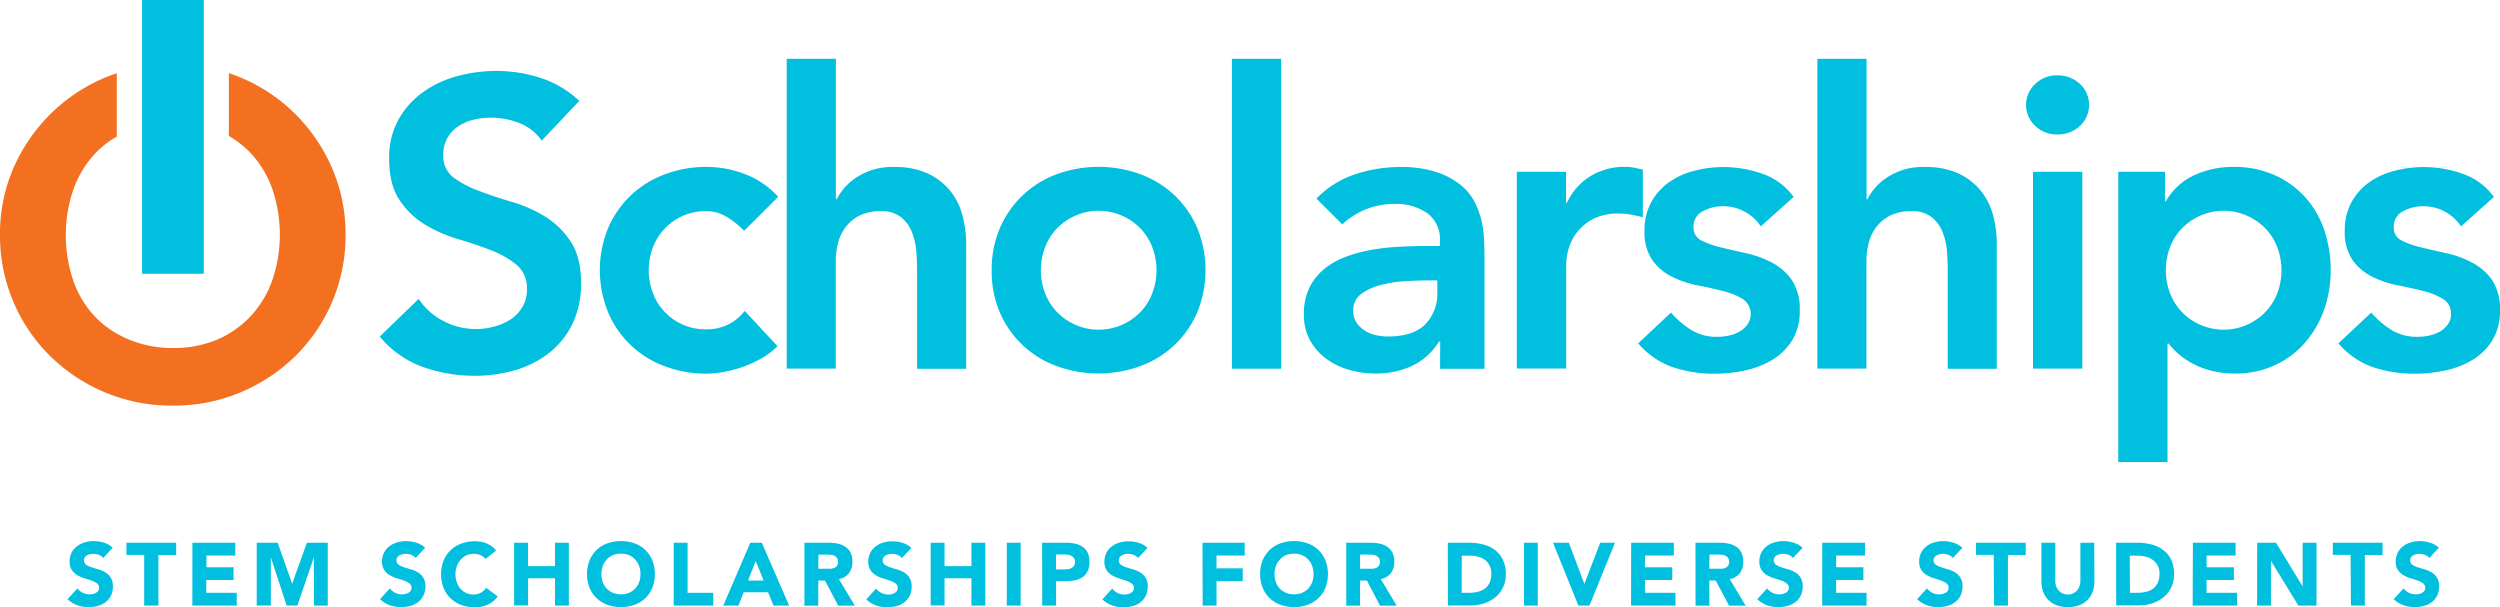 <svg id="Layer_1" data-name="Layer 1" xmlns="http://www.w3.org/2000/svg" viewBox="0 0 563.08 136.74"><defs><style>.cls-1{fill:#00bfdf;}.cls-2{fill:none;}.cls-3{fill:#f37021;}</style></defs><path class="cls-1" d="M42.26,441.44a2.2,2.2,0,0,0-1-.71A3.5,3.5,0,0,0,40,440.5a2.84,2.84,0,0,0-.7.08,2.31,2.31,0,0,0-.68.25,1.42,1.42,0,0,0-.52.45,1.25,1.25,0,0,0,.28,1.66,4.7,4.7,0,0,0,1.21.58c.49.16,1,.32,1.57.48a6.27,6.27,0,0,1,1.57.68,3.37,3.37,0,0,1,1.69,3.16A4.63,4.63,0,0,1,44,449.9a4.23,4.23,0,0,1-1.19,1.46,5.25,5.25,0,0,1-1.74.86,7.93,7.93,0,0,1-2.09.28,7.6,7.6,0,0,1-2.56-.42,6.49,6.49,0,0,1-2.2-1.36l2.22-2.44a3.35,3.35,0,0,0,1.21,1,3.51,3.51,0,0,0,1.51.35,3.44,3.44,0,0,0,.77-.09,2.55,2.55,0,0,0,.7-.27,1.58,1.58,0,0,0,.5-.46,1.14,1.14,0,0,0,.19-.66,1.18,1.18,0,0,0-.49-1,4.43,4.43,0,0,0-1.23-.63c-.49-.18-1-.35-1.6-.52a7.68,7.68,0,0,1-1.6-.7,4,4,0,0,1-1.23-1.16,3.31,3.31,0,0,1-.49-1.9,4.18,4.18,0,0,1,1.65-3.44,5.12,5.12,0,0,1,1.73-.87,6.85,6.85,0,0,1,2-.29,7.85,7.85,0,0,1,2.32.34,5.15,5.15,0,0,1,2,1.14Z" transform="translate(-19 -315.76)"/><path class="cls-1" d="M51.48,440.74h-4V438h11.2v2.76h-4v11.4H51.48Z" transform="translate(-19 -315.76)"/><path class="cls-1" d="M62.34,438H72v2.88h-6.5v2.64H71.6v2.88H65.46v2.88h6.86v2.88h-10Z" transform="translate(-19 -315.76)"/><path class="cls-1" d="M76.82,438h4.72l3.26,9.24h0L88.12,438h4.7v14.16H89.7V441.28h0l-3.72,10.86H83.56L80,441.28h0v10.86H76.82Z" transform="translate(-19 -315.76)"/><path class="cls-1" d="M112.62,441.44a2.2,2.2,0,0,0-1-.71,3.5,3.5,0,0,0-1.23-.23,2.84,2.84,0,0,0-.7.08,2.31,2.31,0,0,0-.68.25,1.42,1.42,0,0,0-.52.45,1.25,1.25,0,0,0,.28,1.66,4.7,4.7,0,0,0,1.21.58c.49.16,1,.32,1.57.48a6.27,6.27,0,0,1,1.57.68,3.37,3.37,0,0,1,1.69,3.16,4.63,4.63,0,0,1-.44,2.06,4.23,4.23,0,0,1-1.19,1.46,5.25,5.25,0,0,1-1.74.86,7.93,7.93,0,0,1-2.09.28,7.6,7.6,0,0,1-2.56-.42,6.49,6.49,0,0,1-2.2-1.36l2.22-2.44a3.35,3.35,0,0,0,1.21,1,3.51,3.51,0,0,0,1.51.35,3.44,3.44,0,0,0,.77-.09,2.55,2.55,0,0,0,.7-.27,1.58,1.58,0,0,0,.5-.46,1.14,1.14,0,0,0,.19-.66,1.18,1.18,0,0,0-.49-1,4.43,4.43,0,0,0-1.23-.63c-.49-.18-1-.35-1.6-.52a7.68,7.68,0,0,1-1.6-.7,4,4,0,0,1-1.23-1.16,3.31,3.31,0,0,1-.49-1.9,4.18,4.18,0,0,1,1.65-3.44,5.12,5.12,0,0,1,1.73-.87,6.85,6.85,0,0,1,2-.29,7.85,7.85,0,0,1,2.32.34,5.15,5.15,0,0,1,2,1.14Z" transform="translate(-19 -315.76)"/><path class="cls-1" d="M128.36,441.66a3,3,0,0,0-1.13-.86,3.76,3.76,0,0,0-1.55-.3,3.84,3.84,0,0,0-1.63.34,3.8,3.8,0,0,0-1.3,1,4.36,4.36,0,0,0-.86,1.45,5.12,5.12,0,0,0-.31,1.82,5.17,5.17,0,0,0,.31,1.83,4.69,4.69,0,0,0,.85,1.44,4,4,0,0,0,1.27.95,3.79,3.79,0,0,0,1.57.34,3.59,3.59,0,0,0,1.7-.4,3.44,3.44,0,0,0,1.22-1.12l2.6,1.94a5.41,5.41,0,0,1-2.28,1.86,7.07,7.07,0,0,1-2.84.6,8.85,8.85,0,0,1-3.06-.52,7.19,7.19,0,0,1-2.42-1.49,6.79,6.79,0,0,1-1.59-2.35,8.61,8.61,0,0,1,0-6.16,6.69,6.69,0,0,1,1.59-2.35,6.89,6.89,0,0,1,2.42-1.49,8.62,8.62,0,0,1,3.06-.52,6.82,6.82,0,0,1,1.25.11,6.58,6.58,0,0,1,1.28.35,5.63,5.63,0,0,1,1.21.64,4.58,4.58,0,0,1,1,1Z" transform="translate(-19 -315.76)"/><path class="cls-1" d="M134.8,438h3.12v5.28H144V438h3.12v14.16H144V446h-6.06v6.12H134.8Z" transform="translate(-19 -315.76)"/><path class="cls-1" d="M151.22,445.06a8,8,0,0,1,.57-3.08,6.69,6.69,0,0,1,1.59-2.35,6.8,6.8,0,0,1,2.42-1.49,9.26,9.26,0,0,1,6.12,0,6.89,6.89,0,0,1,2.42,1.49,6.69,6.69,0,0,1,1.59,2.35,8.61,8.61,0,0,1,0,6.16,6.79,6.79,0,0,1-1.59,2.35,7.19,7.19,0,0,1-2.42,1.49,9.26,9.26,0,0,1-6.12,0,7.09,7.09,0,0,1-2.42-1.49,6.79,6.79,0,0,1-1.59-2.35A8,8,0,0,1,151.22,445.06Zm3.24,0a5.17,5.17,0,0,0,.31,1.83,4.07,4.07,0,0,0,2.28,2.39,5,5,0,0,0,3.62,0,4.24,4.24,0,0,0,1.39-.95,4.42,4.42,0,0,0,.89-1.44,5.41,5.41,0,0,0,.31-1.83,5.35,5.35,0,0,0-.31-1.82,4.26,4.26,0,0,0-.89-1.45,4,4,0,0,0-1.39-1,5,5,0,0,0-3.62,0,3.87,3.87,0,0,0-1.39,1,4,4,0,0,0-.89,1.45A5.12,5.12,0,0,0,154.46,445.06Z" transform="translate(-19 -315.76)"/><path class="cls-1" d="M170.74,438h3.12v11.28h5.78v2.88h-8.9Z" transform="translate(-19 -315.76)"/><path class="cls-1" d="M188,438h2.58l6.16,14.16h-3.52l-1.22-3h-5.5l-1.18,3H181.9Zm1.2,4.12-1.72,4.4H191Z" transform="translate(-19 -315.76)"/><path class="cls-1" d="M200.18,438h5.48a9.69,9.69,0,0,1,2.05.21,4.88,4.88,0,0,1,1.7.7,3.47,3.47,0,0,1,1.16,1.32,4.54,4.54,0,0,1,.43,2.07,4.16,4.16,0,0,1-.78,2.55,3.53,3.53,0,0,1-2.28,1.33l3.6,6H207.8l-3-5.66H203.3v5.66h-3.12Zm3.12,5.86h1.84l.89,0a2.85,2.85,0,0,0,.85-.18,1.54,1.54,0,0,0,.63-.47,1.5,1.5,0,0,0,.25-.9,1.54,1.54,0,0,0-.22-.86,1.46,1.46,0,0,0-.56-.49,2.37,2.37,0,0,0-.78-.23,6.44,6.44,0,0,0-.86-.06h-2Z" transform="translate(-19 -315.76)"/><path class="cls-1" d="M222.14,441.44a2.25,2.25,0,0,0-1-.71,3.59,3.59,0,0,0-1.23-.23,2.84,2.84,0,0,0-.7.08,2.31,2.31,0,0,0-.68.25,1.34,1.34,0,0,0-.52.45,1.08,1.08,0,0,0-.2.68,1.14,1.14,0,0,0,.48,1,4.7,4.7,0,0,0,1.21.58c.48.16,1,.32,1.57.48a6.27,6.27,0,0,1,1.57.68,3.68,3.68,0,0,1,1.21,1.18,3.58,3.58,0,0,1,.48,2,4.63,4.63,0,0,1-.44,2.06,4.35,4.35,0,0,1-1.19,1.46,5.25,5.25,0,0,1-1.74.86,7.93,7.93,0,0,1-2.09.28,7.55,7.55,0,0,1-2.56-.42,6.49,6.49,0,0,1-2.2-1.36l2.22-2.44a3.35,3.35,0,0,0,1.21,1,3.48,3.48,0,0,0,1.51.35,3.44,3.44,0,0,0,.77-.09,2.55,2.55,0,0,0,.7-.27,1.7,1.7,0,0,0,.5-.46,1.22,1.22,0,0,0,.19-.66,1.2,1.2,0,0,0-.49-1,4.43,4.43,0,0,0-1.23-.63c-.5-.18-1-.35-1.6-.52a7.45,7.45,0,0,1-1.6-.7,3.79,3.79,0,0,1-1.23-1.16,3.31,3.31,0,0,1-.49-1.9,4.18,4.18,0,0,1,1.65-3.44,5,5,0,0,1,1.73-.87,6.81,6.81,0,0,1,2-.29,7.85,7.85,0,0,1,2.32.34,5.23,5.23,0,0,1,2,1.14Z" transform="translate(-19 -315.76)"/><path class="cls-1" d="M228.62,438h3.12v5.28h6.06V438h3.12v14.16H237.8V446h-6.06v6.12h-3.12Z" transform="translate(-19 -315.76)"/><path class="cls-1" d="M245.76,438h3.12v14.16h-3.12Z" transform="translate(-19 -315.76)"/><path class="cls-1" d="M253.72,438H259a10,10,0,0,1,2.08.2,4.66,4.66,0,0,1,1.71.69,3.47,3.47,0,0,1,1.16,1.32,4.6,4.6,0,0,1,.43,2.09,4.94,4.94,0,0,1-.4,2.08,3.55,3.55,0,0,1-1.1,1.34,4.54,4.54,0,0,1-1.66.71,9.77,9.77,0,0,1-2.08.21h-2.28v5.52h-3.12Zm3.12,6h2.08a4.28,4.28,0,0,0,.81-.08,2.55,2.55,0,0,0,.7-.27,1.56,1.56,0,0,0,.5-.52,1.73,1.73,0,0,0,.19-.83,1.45,1.45,0,0,0-.25-.87,1.69,1.69,0,0,0-.64-.51,2.65,2.65,0,0,0-.87-.23,7.39,7.39,0,0,0-.92-.05h-1.6Z" transform="translate(-19 -315.76)"/><path class="cls-1" d="M275.32,441.44a2.25,2.25,0,0,0-1-.71,3.59,3.59,0,0,0-1.23-.23,2.84,2.84,0,0,0-.7.08,2.31,2.31,0,0,0-.68.25,1.34,1.34,0,0,0-.52.45,1.08,1.08,0,0,0-.2.68,1.14,1.14,0,0,0,.48,1,4.7,4.7,0,0,0,1.21.58c.48.16,1,.32,1.57.48a6.27,6.27,0,0,1,1.57.68,3.68,3.68,0,0,1,1.21,1.18,3.58,3.58,0,0,1,.48,2,4.63,4.63,0,0,1-.44,2.06,4.35,4.35,0,0,1-1.19,1.46,5.25,5.25,0,0,1-1.74.86,7.93,7.93,0,0,1-2.09.28,7.55,7.55,0,0,1-2.56-.42,6.49,6.49,0,0,1-2.2-1.36l2.22-2.44a3.35,3.35,0,0,0,1.21,1,3.48,3.48,0,0,0,1.51.35,3.44,3.44,0,0,0,.77-.09,2.55,2.55,0,0,0,.7-.27,1.7,1.7,0,0,0,.5-.46,1.22,1.22,0,0,0,.19-.66,1.2,1.2,0,0,0-.49-1,4.43,4.43,0,0,0-1.23-.63c-.5-.18-1-.35-1.6-.52a7.45,7.45,0,0,1-1.6-.7,3.79,3.79,0,0,1-1.23-1.16,3.31,3.31,0,0,1-.49-1.9,4.18,4.18,0,0,1,1.65-3.44,5,5,0,0,1,1.73-.87,6.81,6.81,0,0,1,2-.29,7.85,7.85,0,0,1,2.32.34,5.23,5.23,0,0,1,2,1.14Z" transform="translate(-19 -315.76)"/><path class="cls-1" d="M289.84,438h9.5v2.88H293v2.88h5.9v2.88H293v5.52h-3.12Z" transform="translate(-19 -315.76)"/><path class="cls-1" d="M302.82,445.06a8,8,0,0,1,.57-3.08,6.69,6.69,0,0,1,1.59-2.35,6.8,6.8,0,0,1,2.42-1.49,9.26,9.26,0,0,1,6.12,0,6.89,6.89,0,0,1,2.42,1.49,6.69,6.69,0,0,1,1.59,2.35,8.61,8.61,0,0,1,0,6.16,6.79,6.79,0,0,1-1.59,2.35,7.19,7.19,0,0,1-2.42,1.49,9.26,9.26,0,0,1-6.12,0,7.09,7.09,0,0,1-2.42-1.49,6.79,6.79,0,0,1-1.59-2.35A8,8,0,0,1,302.82,445.06Zm3.24,0a5.17,5.17,0,0,0,.31,1.83,4.07,4.07,0,0,0,2.28,2.39,5,5,0,0,0,3.62,0,4.24,4.24,0,0,0,1.39-.95,4.42,4.42,0,0,0,.89-1.44,5.41,5.41,0,0,0,.31-1.83,5.35,5.35,0,0,0-.31-1.82,4.26,4.26,0,0,0-.89-1.45,4,4,0,0,0-1.39-1,5,5,0,0,0-3.62,0,3.87,3.87,0,0,0-1.39,1,4,4,0,0,0-.89,1.45A5.12,5.12,0,0,0,306.06,445.06Z" transform="translate(-19 -315.76)"/><path class="cls-1" d="M322.22,438h5.48a9.69,9.69,0,0,1,2.05.21,4.88,4.88,0,0,1,1.7.7,3.47,3.47,0,0,1,1.16,1.32,4.54,4.54,0,0,1,.43,2.07,4.16,4.16,0,0,1-.78,2.55,3.53,3.53,0,0,1-2.28,1.33l3.6,6h-3.75l-2.95-5.66h-1.55v5.66h-3.11Zm3.11,5.86h1.85l.89,0a2.85,2.85,0,0,0,.85-.18,1.34,1.34,0,0,0,.87-1.37,1.54,1.54,0,0,0-.21-.86,1.46,1.46,0,0,0-.56-.49,2.37,2.37,0,0,0-.78-.23,6.44,6.44,0,0,0-.86-.06h-2.05Z" transform="translate(-19 -315.76)"/><path class="cls-1" d="M345.1,438h4.68a12.92,12.92,0,0,1,3.22.38,7.13,7.13,0,0,1,2.67,1.23,5.91,5.91,0,0,1,1.82,2.21,7.46,7.46,0,0,1,.67,3.3,6.69,6.69,0,0,1-.66,3,6.49,6.49,0,0,1-1.75,2.2,7.83,7.83,0,0,1-2.54,1.35,10,10,0,0,1-3,.46h-5.1Zm3.11,11.28h1.62a9.13,9.13,0,0,0,2-.22,4.47,4.47,0,0,0,1.61-.73,3.56,3.56,0,0,0,1.07-1.34,4.77,4.77,0,0,0,.39-2,3.93,3.93,0,0,0-.39-1.81,3.53,3.53,0,0,0-1-1.27,4.35,4.35,0,0,0-1.56-.75,6.68,6.68,0,0,0-1.86-.25h-1.85Z" transform="translate(-19 -315.76)"/><path class="cls-1" d="M362.24,438h3.11v14.16h-3.11Z" transform="translate(-19 -315.76)"/><path class="cls-1" d="M368.79,438h3.56l3.5,9.28h0l3.57-9.28h3.33L377,452.14h-2.5Z" transform="translate(-19 -315.76)"/><path class="cls-1" d="M386.39,438H396v2.88h-6.5v2.64h6.15v2.88h-6.15v2.88h6.87v2.88h-10Z" transform="translate(-19 -315.76)"/><path class="cls-1" d="M400.88,438h5.47a9.62,9.62,0,0,1,2,.21,4.73,4.73,0,0,1,1.7.7,3.31,3.31,0,0,1,1.16,1.32,4.41,4.41,0,0,1,.43,2.07,4.22,4.22,0,0,1-.77,2.55,3.57,3.57,0,0,1-2.29,1.33l3.6,6h-3.74l-3-5.66H404v5.66h-3.11Zm3.11,5.86h1.84l.89,0a2.72,2.72,0,0,0,.85-.18,1.42,1.42,0,0,0,.63-.47,1.44,1.44,0,0,0,.25-.9,1.46,1.46,0,0,0-.22-.86,1.33,1.33,0,0,0-.56-.49,2.23,2.23,0,0,0-.78-.23,6.33,6.33,0,0,0-.86-.06h-2Z" transform="translate(-19 -315.76)"/><path class="cls-1" d="M422.83,441.44a2.15,2.15,0,0,0-1-.71,3.5,3.5,0,0,0-1.23-.23,2.76,2.76,0,0,0-.69.08,2.38,2.38,0,0,0-.69.25,1.5,1.5,0,0,0-.52.45,1.25,1.25,0,0,0,.28,1.66,4.87,4.87,0,0,0,1.21.58c.49.16,1,.32,1.57.48a6.12,6.12,0,0,1,1.57.68,3.37,3.37,0,0,1,1.69,3.16,4.49,4.49,0,0,1-.44,2.06,4.23,4.23,0,0,1-1.19,1.46,5.25,5.25,0,0,1-1.74.86,7.87,7.87,0,0,1-2.09.28,7.6,7.6,0,0,1-2.56-.42,6.58,6.58,0,0,1-2.2-1.36l2.22-2.44a3.43,3.43,0,0,0,1.21,1,3.51,3.51,0,0,0,1.51.35,3.37,3.37,0,0,0,.77-.09,2.43,2.43,0,0,0,.7-.27,1.48,1.48,0,0,0,.5-.46,1.14,1.14,0,0,0,.2-.66,1.19,1.19,0,0,0-.5-1,4.16,4.16,0,0,0-1.23-.63c-.49-.18-1-.35-1.6-.52a7.91,7.91,0,0,1-1.6-.7,4,4,0,0,1-1.23-1.16,3.39,3.39,0,0,1-.49-1.9,4.18,4.18,0,0,1,1.65-3.44,5.12,5.12,0,0,1,1.73-.87,6.9,6.9,0,0,1,2-.29A7.8,7.8,0,0,1,423,438a5.09,5.09,0,0,1,2,1.14Z" transform="translate(-19 -315.76)"/><path class="cls-1" d="M429.43,438h9.62v2.88h-6.5v2.64h6.14v2.88h-6.14v2.88h6.86v2.88h-10Z" transform="translate(-19 -315.76)"/><path class="cls-1" d="M458.83,441.44a2.15,2.15,0,0,0-1-.71,3.5,3.5,0,0,0-1.23-.23,2.89,2.89,0,0,0-.7.08,2.42,2.42,0,0,0-.68.25,1.5,1.5,0,0,0-.52.45,1.25,1.25,0,0,0,.28,1.66,4.87,4.87,0,0,0,1.21.58c.49.16,1,.32,1.57.48a6.12,6.12,0,0,1,1.57.68,3.37,3.37,0,0,1,1.69,3.16,4.49,4.49,0,0,1-.44,2.06,4.23,4.23,0,0,1-1.19,1.46,5.25,5.25,0,0,1-1.74.86,7.87,7.87,0,0,1-2.09.28,7.6,7.6,0,0,1-2.56-.42,6.58,6.58,0,0,1-2.2-1.36l2.22-2.44a3.43,3.43,0,0,0,1.21,1,3.51,3.51,0,0,0,1.51.35,3.37,3.37,0,0,0,.77-.09,2.43,2.43,0,0,0,.7-.27,1.48,1.48,0,0,0,.5-.46,1.14,1.14,0,0,0,.19-.66,1.18,1.18,0,0,0-.49-1,4.16,4.16,0,0,0-1.23-.63c-.49-.18-1-.35-1.6-.52a7.91,7.91,0,0,1-1.6-.7,4,4,0,0,1-1.23-1.16,3.39,3.39,0,0,1-.49-1.9,4.18,4.18,0,0,1,1.65-3.44,5.12,5.12,0,0,1,1.73-.87,6.9,6.9,0,0,1,2-.29A7.8,7.8,0,0,1,459,438a5.15,5.15,0,0,1,2,1.14Z" transform="translate(-19 -315.76)"/><path class="cls-1" d="M468.05,440.74h-4V438h11.2v2.76h-4v11.4h-3.12Z" transform="translate(-19 -315.76)"/><path class="cls-1" d="M490.73,446.68a6.68,6.68,0,0,1-.38,2.32,5.12,5.12,0,0,1-1.13,1.84,5.23,5.23,0,0,1-1.87,1.22,7,7,0,0,1-2.58.44,7.19,7.19,0,0,1-2.6-.44,5.32,5.32,0,0,1-1.87-1.22,5.26,5.26,0,0,1-1.13-1.84,6.93,6.93,0,0,1-.38-2.32V438h3.12v8.58a3.47,3.47,0,0,0,.21,1.22,3.08,3.08,0,0,0,.59,1,2.77,2.77,0,0,0,2.06.87,2.73,2.73,0,0,0,2-.87,2.91,2.91,0,0,0,.59-1,3.47,3.47,0,0,0,.21-1.22V438h3.12Z" transform="translate(-19 -315.76)"/><path class="cls-1" d="M495.61,438h4.68a13,13,0,0,1,3.23.38,7.28,7.28,0,0,1,2.67,1.23A5.88,5.88,0,0,1,508,441.8a7.33,7.33,0,0,1,.67,3.3,6.68,6.68,0,0,1-.65,3,6.49,6.49,0,0,1-1.75,2.2,7.83,7.83,0,0,1-2.54,1.35,10,10,0,0,1-3,.46h-5.1Zm3.12,11.28h1.62a9.1,9.1,0,0,0,2-.22,4.32,4.32,0,0,0,1.61-.73A3.46,3.46,0,0,0,505,447a4.77,4.77,0,0,0,.39-2,3.93,3.93,0,0,0-.39-1.81,3.53,3.53,0,0,0-1.05-1.27,4.31,4.31,0,0,0-1.55-.75,6.7,6.7,0,0,0-1.87-.25h-1.84Z" transform="translate(-19 -315.76)"/><path class="cls-1" d="M512.91,438h9.62v2.88H516v2.64h6.14v2.88H516v2.88h6.86v2.88h-10Z" transform="translate(-19 -315.76)"/><path class="cls-1" d="M527.39,438h4.24l6,9.84h0V438h3.12v14.16h-4.08l-6.18-10.08h0v10.08h-3.12Z" transform="translate(-19 -315.76)"/><path class="cls-1" d="M548.43,440.74h-4V438h11.2v2.76h-4v11.4h-3.12Z" transform="translate(-19 -315.76)"/><path class="cls-1" d="M566.17,441.44a2.15,2.15,0,0,0-1-.71,3.5,3.5,0,0,0-1.23-.23,2.89,2.89,0,0,0-.7.08,2.42,2.42,0,0,0-.68.25,1.5,1.5,0,0,0-.52.45,1.25,1.25,0,0,0,.28,1.66,4.87,4.87,0,0,0,1.21.58c.49.16,1,.32,1.57.48a6.12,6.12,0,0,1,1.57.68,3.37,3.37,0,0,1,1.69,3.16,4.49,4.49,0,0,1-.44,2.06,4.23,4.23,0,0,1-1.19,1.46,5.25,5.25,0,0,1-1.74.86,7.87,7.87,0,0,1-2.09.28,7.6,7.6,0,0,1-2.56-.42,6.58,6.58,0,0,1-2.2-1.36l2.22-2.44a3.43,3.43,0,0,0,1.21,1,3.51,3.51,0,0,0,1.51.35,3.37,3.37,0,0,0,.77-.09,2.43,2.43,0,0,0,.7-.27,1.48,1.48,0,0,0,.5-.46,1.14,1.14,0,0,0,.19-.66,1.18,1.18,0,0,0-.49-1,4.16,4.16,0,0,0-1.23-.63c-.49-.18-1-.35-1.6-.52a7.91,7.91,0,0,1-1.6-.7,4,4,0,0,1-1.23-1.16,3.39,3.39,0,0,1-.49-1.9,4.18,4.18,0,0,1,1.65-3.44,5.12,5.12,0,0,1,1.73-.87,6.9,6.9,0,0,1,2-.29,7.8,7.8,0,0,1,2.32.34,5.15,5.15,0,0,1,2,1.14Z" transform="translate(-19 -315.76)"/><path class="cls-1" d="M141,347.44a10.71,10.71,0,0,0-4.94-3.93,17.25,17.25,0,0,0-6.51-1.24,16.37,16.37,0,0,0-3.92.46,10.63,10.63,0,0,0-3.42,1.48,7.73,7.73,0,0,0-2.45,2.63,7.65,7.65,0,0,0-.92,3.83,6,6,0,0,0,2.31,5.08,22.73,22.73,0,0,0,5.72,3q3.42,1.31,7.48,2.5a30.63,30.63,0,0,1,7.48,3.32,18.56,18.56,0,0,1,5.73,5.64q2.31,3.5,2.31,9.32a20.56,20.56,0,0,1-1.94,9.19,18.81,18.81,0,0,1-5.22,6.51,22.58,22.58,0,0,1-7.62,3.88,31.9,31.9,0,0,1-9.14,1.29,34.45,34.45,0,0,1-11.73-2,22.58,22.58,0,0,1-9.69-6.83l8.77-8.5a14.65,14.65,0,0,0,5.59,5,15.68,15.68,0,0,0,7.34,1.8,15.33,15.33,0,0,0,4.06-.55A12.48,12.48,0,0,0,134,387.7a8.7,8.7,0,0,0,2.68-2.82,7.51,7.51,0,0,0,1-3.92,6.83,6.83,0,0,0-2.31-5.54,20.17,20.17,0,0,0-5.73-3.28c-2.27-.89-4.77-1.74-7.48-2.54a31.24,31.24,0,0,1-7.47-3.28,18.12,18.12,0,0,1-5.73-5.54q-2.31-3.46-2.31-9.28a17.56,17.56,0,0,1,2.08-8.77,18.92,18.92,0,0,1,5.45-6.14,23.67,23.67,0,0,1,7.71-3.65,33.09,33.09,0,0,1,8.86-1.2,32.2,32.2,0,0,1,10,1.57,23.34,23.34,0,0,1,8.73,5.17Z" transform="translate(-19 -315.76)"/><path class="cls-1" d="M186.59,367.75a17.88,17.88,0,0,0-4.07-3.23,8.7,8.7,0,0,0-4.34-1.2A12.63,12.63,0,0,0,166,371.63a14.56,14.56,0,0,0,0,10,12.59,12.59,0,0,0,2.59,4.25,12.59,12.59,0,0,0,9.55,4.06,11,11,0,0,0,4.81-1.06,10.58,10.58,0,0,0,3.78-3.09l7.39,7.94a17.16,17.16,0,0,1-3.83,2.86,26,26,0,0,1-4.39,1.94,26.38,26.38,0,0,1-4.25,1.06,22.24,22.24,0,0,1-3.51.33,26.51,26.51,0,0,1-9.41-1.67A22,22,0,0,1,156,386.17a25,25,0,0,1,0-19.11,22.38,22.38,0,0,1,5.12-7.34,22.67,22.67,0,0,1,7.67-4.71,26.51,26.51,0,0,1,9.41-1.66,24.31,24.31,0,0,1,8.55,1.61,19.44,19.44,0,0,1,7.52,5.13Z" transform="translate(-19 -315.76)"/><path class="cls-1" d="M207.27,360.64h.19a12.86,12.86,0,0,1,4.57-5,14.54,14.54,0,0,1,8.45-2.26,17.42,17.42,0,0,1,7.52,1.47,14.28,14.28,0,0,1,5,3.88,14.53,14.53,0,0,1,2.77,5.54,25.31,25.31,0,0,1,.84,6.56v28H225.55V376.34q0-1.84-.18-4.11a14.81,14.81,0,0,0-1-4.25,7.91,7.91,0,0,0-2.45-3.32,7,7,0,0,0-4.52-1.34,10.63,10.63,0,0,0-4.66.92,8.91,8.91,0,0,0-3.14,2.5,9.54,9.54,0,0,0-1.8,3.6,16,16,0,0,0-.56,4.24v24.2H196.19V329h11.08Z" transform="translate(-19 -315.76)"/><path class="cls-1" d="M242.36,376.62a23.47,23.47,0,0,1,1.89-9.56,22.26,22.26,0,0,1,5.13-7.34A22.63,22.63,0,0,1,257,355a27.56,27.56,0,0,1,18.84,0,22.63,22.63,0,0,1,7.66,4.71,22.26,22.26,0,0,1,5.13,7.34,25.1,25.1,0,0,1,0,19.11,22.07,22.07,0,0,1-12.79,12.05,27.4,27.4,0,0,1-18.84,0,22.07,22.07,0,0,1-12.79-12.05A23.43,23.43,0,0,1,242.36,376.62Zm11.08,0a14.28,14.28,0,0,0,.88,5,12.41,12.41,0,0,0,2.58,4.25,13.09,13.09,0,0,0,19.12,0,12.41,12.41,0,0,0,2.58-4.25,14.56,14.56,0,0,0,0-10,12.51,12.51,0,0,0-2.58-4.25,13.12,13.12,0,0,0-19.12,0,12.51,12.51,0,0,0-2.58,4.25A14.29,14.29,0,0,0,253.44,376.62Z" transform="translate(-19 -315.76)"/><path class="cls-1" d="M296.47,329h11.08v69.81H296.47Z" transform="translate(-19 -315.76)"/><path class="cls-1" d="M343.38,392.68h-.28a14.25,14.25,0,0,1-6.09,5.5,19.16,19.16,0,0,1-8.13,1.71,21.77,21.77,0,0,1-6-.83,16.34,16.34,0,0,1-5.17-2.5,12.75,12.75,0,0,1-3.64-4.15,11.71,11.71,0,0,1-1.39-5.82,13.42,13.42,0,0,1,1.29-6.14,12.74,12.74,0,0,1,3.47-4.25,17.46,17.46,0,0,1,5-2.72,34.38,34.38,0,0,1,5.95-1.53,54.29,54.29,0,0,1,6.24-.64c2.09-.1,4.06-.14,5.91-.14h2.77V370a7.21,7.21,0,0,0-2.86-6.23,12.1,12.1,0,0,0-7.3-2.08,17.21,17.21,0,0,0-6.56,1.24,16.89,16.89,0,0,0-5.26,3.37l-5.82-5.81a21.4,21.4,0,0,1,8.64-5.45,31.69,31.69,0,0,1,10.2-1.66,25.6,25.6,0,0,1,7.94,1.06,17.48,17.48,0,0,1,5.36,2.72A12.22,12.22,0,0,1,351,361a18.27,18.27,0,0,1,1.66,4.39,23.78,23.78,0,0,1,.6,4.29c.06,1.39.09,2.61.09,3.65v25.49h-10Zm-.65-13.76h-2.31c-1.54,0-3.26.07-5.17.19a27,27,0,0,0-5.4.88,12.29,12.29,0,0,0-4.29,2,4.44,4.44,0,0,0-1.76,3.74,4.72,4.72,0,0,0,.69,2.63,6.43,6.43,0,0,0,1.8,1.8,7.46,7.46,0,0,0,2.5,1.06,11.85,11.85,0,0,0,2.77.33q5.71,0,8.45-2.73a10,10,0,0,0,2.72-7.43Z" transform="translate(-19 -315.76)"/><path class="cls-1" d="M360.64,354.46h11.09v7h.18a14,14,0,0,1,5.26-6,14.63,14.63,0,0,1,7.85-2.12,10.91,10.91,0,0,1,2,.18c.64.13,1.3.28,2,.46v10.72c-.92-.25-1.83-.45-2.72-.61a15.85,15.85,0,0,0-2.63-.23,12,12,0,0,0-6.24,1.43,11.42,11.42,0,0,0-3.6,3.28,11.09,11.09,0,0,0-1.66,3.7,13.55,13.55,0,0,0-.41,2.77v23.73H360.64Z" transform="translate(-19 -315.76)"/><path class="cls-1" d="M415.59,366.74a10.15,10.15,0,0,0-8.68-4.53,9.24,9.24,0,0,0-4.34,1.11,3.77,3.77,0,0,0-2.13,3.6,3.12,3.12,0,0,0,1.76,3,19.48,19.48,0,0,0,4.43,1.57c1.78.43,3.71.87,5.77,1.33a23.14,23.14,0,0,1,5.77,2.13,12.55,12.55,0,0,1,4.43,3.92,11.72,11.72,0,0,1,1.76,6.84,12.34,12.34,0,0,1-1.71,6.69,13.47,13.47,0,0,1-4.43,4.39,19.92,19.92,0,0,1-6.14,2.4,32.48,32.48,0,0,1-6.84.74,29.54,29.54,0,0,1-9.51-1.48,18,18,0,0,1-7.75-5.36l7.38-6.92a20.77,20.77,0,0,0,4.57,3.92,11,11,0,0,0,6,1.53,12.18,12.18,0,0,0,2.49-.28,8.08,8.08,0,0,0,2.4-.92,5.64,5.64,0,0,0,1.8-1.62,4.13,4.13,0,0,0-1.06-5.68,15.48,15.48,0,0,0-4.43-1.8q-2.68-.69-5.77-1.29a22.41,22.41,0,0,1-5.77-1.94,12.06,12.06,0,0,1-4.43-3.74,11.08,11.08,0,0,1-1.76-6.65,13,13,0,0,1,1.52-6.42,13.53,13.53,0,0,1,4-4.48,17.22,17.22,0,0,1,5.73-2.58,25.91,25.91,0,0,1,6.55-.83,26.26,26.26,0,0,1,8.78,1.52,14.35,14.35,0,0,1,7,5.22Z" transform="translate(-19 -315.76)"/><path class="cls-1" d="M439.41,360.64h.18a13,13,0,0,1,4.57-5,14.58,14.58,0,0,1,8.45-2.26,17.43,17.43,0,0,1,7.53,1.47,14.28,14.28,0,0,1,5,3.88,14.68,14.68,0,0,1,2.77,5.54,25.31,25.31,0,0,1,.83,6.56v28H457.69V376.34q0-1.84-.18-4.11a15.15,15.15,0,0,0-1-4.25,8,8,0,0,0-2.45-3.32,7,7,0,0,0-4.52-1.34,10.68,10.68,0,0,0-4.67.92,9,9,0,0,0-3.14,2.5,9.84,9.84,0,0,0-1.8,3.6,16,16,0,0,0-.55,4.24v24.2H428.33V329h11.08Z" transform="translate(-19 -315.76)"/><path class="cls-1" d="M475.33,339.4a6.39,6.39,0,0,1,2-4.66,6.85,6.85,0,0,1,5-2,7.34,7.34,0,0,1,5.12,1.9,6.48,6.48,0,0,1,0,9.51,7.33,7.33,0,0,1-5.12,1.89,6.84,6.84,0,0,1-5-2A6.41,6.41,0,0,1,475.33,339.4Zm1.57,15.06H488v44.32H476.9Z" transform="translate(-19 -315.76)"/><path class="cls-1" d="M496.1,354.46h10.53v6.64h.19a14.33,14.33,0,0,1,6.46-5.91,21,21,0,0,1,8.77-1.84,22.32,22.32,0,0,1,9.14,1.8,20.52,20.52,0,0,1,6.93,4.94,21.13,21.13,0,0,1,4.34,7.38,27.82,27.82,0,0,1,1.48,9.15,26.31,26.31,0,0,1-1.57,9.14,22.87,22.87,0,0,1-4.39,7.39,20.26,20.26,0,0,1-6.79,4.94,20.75,20.75,0,0,1-8.68,1.8,21.44,21.44,0,0,1-5.54-.65,18.83,18.83,0,0,1-4.24-1.66,16.75,16.75,0,0,1-3.14-2.17,16.21,16.21,0,0,1-2.13-2.26h-.27v26.68H496.1Zm36.76,22.16a14.52,14.52,0,0,0-.88-5,12.69,12.69,0,0,0-2.59-4.25,13.11,13.11,0,0,0-19.11,0,12.69,12.69,0,0,0-2.59,4.25,14.72,14.72,0,0,0,0,10,12.59,12.59,0,0,0,2.59,4.25,13.08,13.08,0,0,0,19.11,0A12.59,12.59,0,0,0,532,381.6,14.51,14.51,0,0,0,532.86,376.62Z" transform="translate(-19 -315.76)"/><path class="cls-1" d="M573.3,366.74a10.15,10.15,0,0,0-8.68-4.53,9.24,9.24,0,0,0-4.34,1.11,3.76,3.76,0,0,0-2.12,3.6,3.11,3.11,0,0,0,1.75,3,19.66,19.66,0,0,0,4.43,1.57q2.68.65,5.77,1.33a23.14,23.14,0,0,1,5.77,2.13,12.58,12.58,0,0,1,4.44,3.92,11.72,11.72,0,0,1,1.75,6.84,12.34,12.34,0,0,1-1.71,6.69,13.37,13.37,0,0,1-4.43,4.39,19.82,19.82,0,0,1-6.14,2.4,32.46,32.46,0,0,1-6.83.74,29.45,29.45,0,0,1-9.51-1.48,18.06,18.06,0,0,1-7.76-5.36l7.39-6.92a20.54,20.54,0,0,0,4.57,3.92,11,11,0,0,0,6,1.53,12.35,12.35,0,0,0,2.5-.28,8.3,8.3,0,0,0,2.4-.92,5.64,5.64,0,0,0,1.8-1.62,3.81,3.81,0,0,0,.69-2.26,3.76,3.76,0,0,0-1.75-3.42,15.55,15.55,0,0,0-4.44-1.8c-1.78-.46-3.71-.89-5.77-1.29a22.54,22.54,0,0,1-5.77-1.94,12.06,12.06,0,0,1-4.43-3.74,11.08,11.08,0,0,1-1.76-6.65,12.92,12.92,0,0,1,1.53-6.42,13.32,13.32,0,0,1,4-4.48,17.16,17.16,0,0,1,5.72-2.58,25.93,25.93,0,0,1,6.56-.83,26.24,26.24,0,0,1,8.77,1.52,14.42,14.42,0,0,1,7,5.22Z" transform="translate(-19 -315.76)"/><path class="cls-1" d="M51,315.76h13.9v61.66H51Z" transform="translate(-19 -315.76)"/><path class="cls-2" d="M45.28,353.55v-7.12a21.29,21.29,0,0,0-5,3.93,23.08,23.08,0,0,0-4.79,8,31.87,31.87,0,0,0,0,20.54,23.17,23.17,0,0,0,4.79,8,22.29,22.29,0,0,0,7.56,5.25,25.11,25.11,0,0,0,10,1.93,25.07,25.07,0,0,0,10-1.93A22.33,22.33,0,0,0,75.52,387a23.15,23.15,0,0,0,4.78-8,31.87,31.87,0,0,0,0-20.54,23.06,23.06,0,0,0-4.78-8,21.5,21.5,0,0,0-5-3.93v7.12Z" transform="translate(-19 -315.76)"/><path class="cls-3" d="M93.82,353.68a39.13,39.13,0,0,0-8.27-12.2,38.47,38.47,0,0,0-12.35-8.26c-.87-.37-1.76-.67-2.65-1v14.18a21.5,21.5,0,0,1,5,3.93,23.06,23.06,0,0,1,4.78,8,31.87,31.87,0,0,1,0,20.54,23.15,23.15,0,0,1-4.78,8A22.33,22.33,0,0,1,68,392.21a25.07,25.07,0,0,1-10,1.93,25.11,25.11,0,0,1-10-1.93A22.29,22.29,0,0,1,40.31,387a23.17,23.17,0,0,1-4.79-8,31.87,31.87,0,0,1,0-20.54,23.08,23.08,0,0,1,4.79-8,21.29,21.29,0,0,1,5-3.93V332.25c-.89.3-1.79.6-2.66,1a38.47,38.47,0,0,0-12.35,8.26A39.1,39.1,0,0,0,22,353.68a37.19,37.19,0,0,0-3,15,38.06,38.06,0,0,0,11.27,27.25,39.29,39.29,0,0,0,12.35,8.19,38.73,38.73,0,0,0,15.29,3,38.73,38.73,0,0,0,15.29-3,39.29,39.29,0,0,0,12.35-8.19,38,38,0,0,0,11.28-27.25A37.19,37.19,0,0,0,93.82,353.68Z" transform="translate(-19 -315.76)"/></svg>